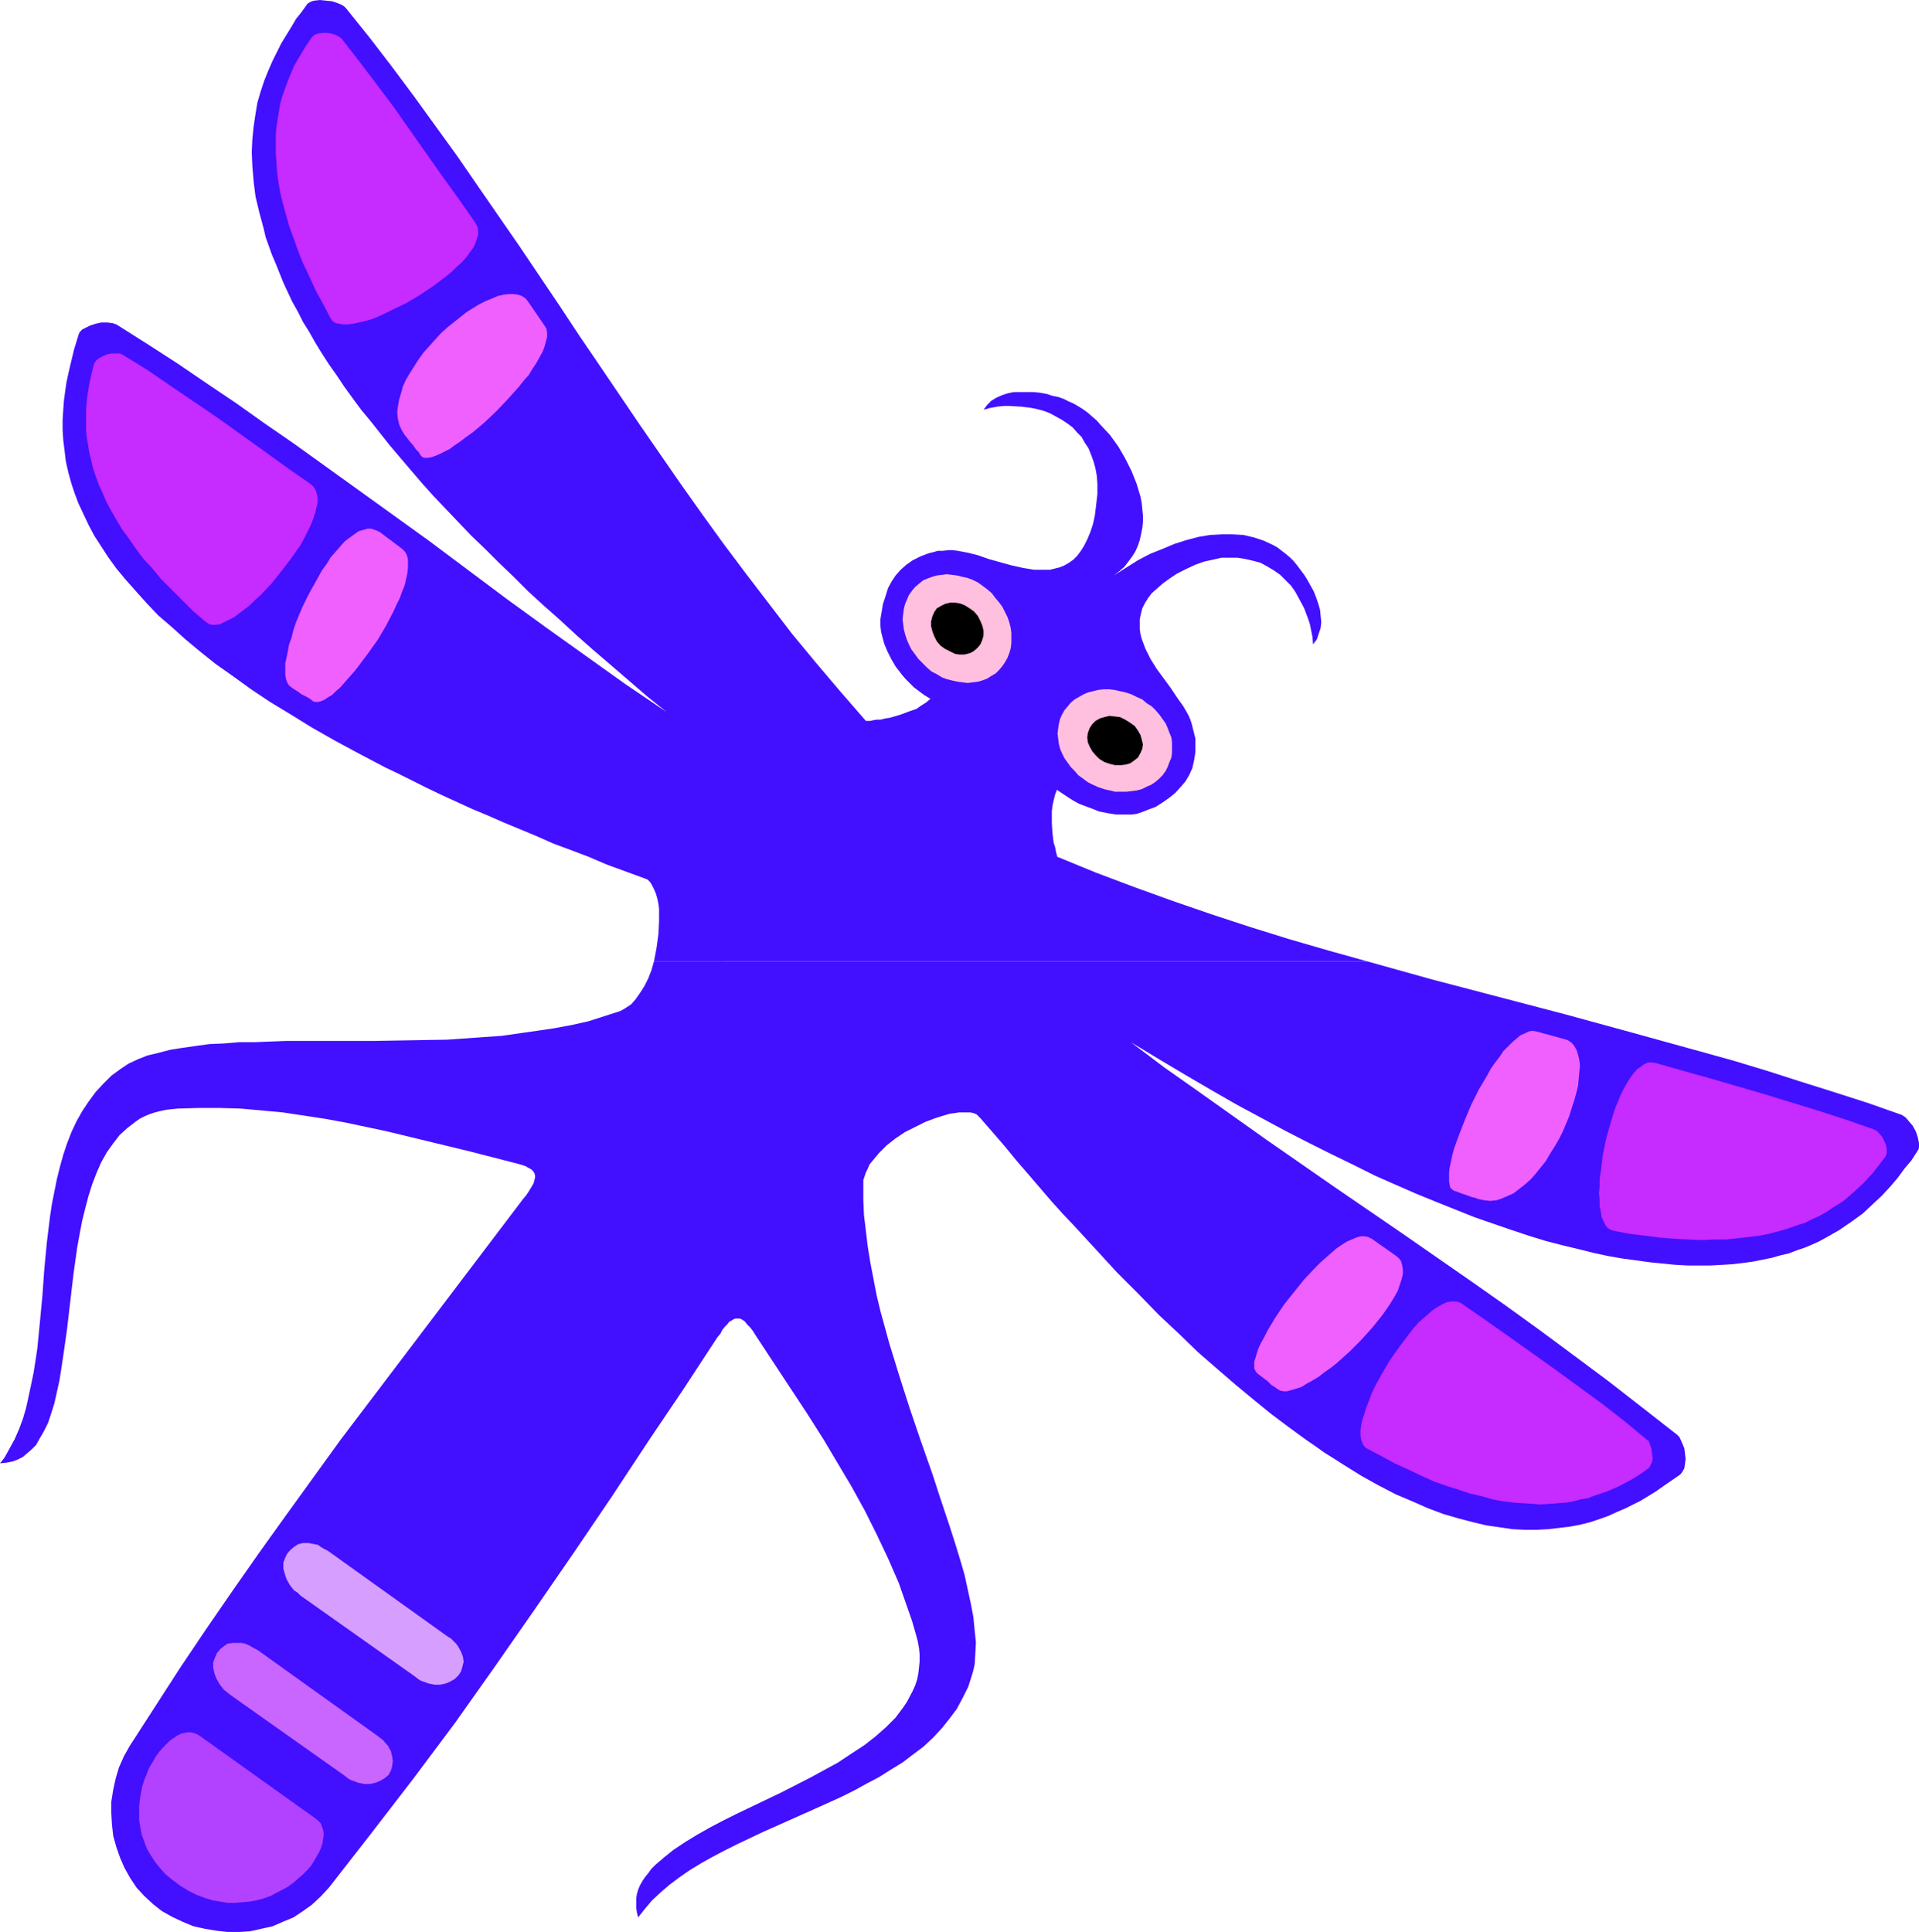 <?xml version="1.0" encoding="UTF-8" standalone="no"?>
<svg
   version="1.0"
   width="129.724mm"
   height="130.604mm"
   id="svg17"
   sodipodi:docname="Insect 25.wmf"
   xmlns:inkscape="http://www.inkscape.org/namespaces/inkscape"
   xmlns:sodipodi="http://sodipodi.sourceforge.net/DTD/sodipodi-0.dtd"
   xmlns="http://www.w3.org/2000/svg"
   xmlns:svg="http://www.w3.org/2000/svg">
  <sodipodi:namedview
     id="namedview17"
     pagecolor="#ffffff"
     bordercolor="#000000"
     borderopacity="0.25"
     inkscape:showpageshadow="2"
     inkscape:pageopacity="0.0"
     inkscape:pagecheckerboard="0"
     inkscape:deskcolor="#d1d1d1"
     inkscape:document-units="mm" />
  <defs
     id="defs1">
    <pattern
       id="WMFhbasepattern"
       patternUnits="userSpaceOnUse"
       width="6"
       height="6"
       x="0"
       y="0" />
  </defs>
  <path
     style="fill:#420fff;fill-opacity:1;fill-rule:evenodd;stroke:none"
     d="m 167.094,245.598 -0.646,2.262 -0.808,2.101 -0.97,1.939 -1.131,1.777 -1.131,1.616 -1.131,1.293 -1.454,0.969 -0.808,0.485 -0.646,0.323 -4.04,1.293 -4.04,1.293 -4.363,0.969 -4.363,0.808 -4.363,0.646 -4.525,0.646 -4.525,0.646 -4.686,0.323 -9.211,0.646 -9.373,0.162 -9.211,0.162 h -9.211 -13.251 l -4.202,0.162 -4.04,0.162 h -3.878 l -3.878,0.323 -3.717,0.162 -3.555,0.485 -3.394,0.485 -3.07,0.485 -3.07,0.808 -2.747,0.646 -2.424,0.969 -2.424,1.131 -1.939,1.293 -2.424,1.777 -2.101,2.101 -1.939,2.101 -1.778,2.424 -1.616,2.424 -1.454,2.585 -1.293,2.747 -1.131,2.908 -0.97,2.908 -0.808,2.908 -0.808,3.232 -0.646,3.232 -0.646,3.232 -0.485,3.232 -0.808,6.625 -0.646,6.786 -0.485,6.786 -0.646,6.786 -0.646,6.625 -0.485,3.232 -0.485,3.07 -0.646,3.07 -0.646,3.07 -0.646,2.908 -0.808,2.747 -0.97,2.585 -1.131,2.585 -1.778,3.232 -0.808,1.454 L 0,373.891 l 1.616,-0.162 1.616,-0.323 1.293,-0.485 1.293,-0.646 1.131,-0.969 1.131,-0.969 1.131,-1.131 0.808,-1.454 1.131,-1.939 1.131,-2.262 0.808,-2.424 0.808,-2.585 0.646,-2.908 0.646,-2.908 0.485,-3.07 0.485,-3.232 0.97,-6.786 0.808,-6.948 0.808,-6.948 0.97,-6.948 0.646,-3.555 0.646,-3.393 0.808,-3.232 0.808,-3.07 0.97,-3.07 1.131,-2.908 1.131,-2.585 1.454,-2.585 1.616,-2.262 1.616,-2.101 1.939,-1.777 2.101,-1.616 1.131,-0.808 1.293,-0.646 1.131,-0.485 1.454,-0.485 1.293,-0.323 1.454,-0.323 1.454,-0.162 1.616,-0.162 5.333,-0.162 h 5.333 l 5.494,0.162 5.333,0.485 5.333,0.485 5.333,0.808 5.333,0.808 5.333,0.969 10.666,2.262 10.666,2.585 10.666,2.585 10.666,2.747 1.293,0.323 1.131,0.323 0.97,0.323 0.808,0.485 0.646,0.323 0.485,0.485 0.323,0.485 0.162,0.646 v 0.485 l -0.162,0.646 -0.162,0.646 -0.323,0.646 -0.485,0.808 -0.485,0.808 -0.646,0.969 -0.808,0.969 -23.27,30.7 -11.635,15.35 -11.635,15.35 -13.898,19.228 -6.949,9.695 -6.787,9.695 -6.787,9.856 -6.626,9.856 -6.464,10.018 -6.464,10.018 -1.454,2.585 -1.293,2.908 -0.808,2.747 -0.646,2.908 -0.485,3.07 v 2.908 l 0.162,2.908 0.323,2.908 0.808,2.908 0.97,2.747 1.131,2.585 1.454,2.585 1.616,2.424 1.939,2.101 2.262,2.101 2.262,1.777 2.586,1.454 2.747,1.293 2.747,1.131 2.909,0.646 2.909,0.485 2.909,0.323 h 2.909 l 2.747,-0.162 2.909,-0.646 2.909,-0.646 2.586,-1.131 2.747,-1.131 2.424,-1.616 2.262,-1.616 2.262,-2.101 2.101,-2.262 10.827,-13.896 10.827,-14.057 10.504,-14.057 10.181,-14.38 10.019,-14.38 10.019,-14.542 9.858,-14.542 9.696,-14.704 8.726,-12.926 8.565,-13.088 0.808,-0.969 0.485,-0.969 0.646,-0.808 0.646,-0.646 0.485,-0.646 0.646,-0.323 0.485,-0.323 0.485,-0.162 h 0.646 0.485 l 0.646,0.323 0.646,0.485 0.485,0.646 0.808,0.808 0.646,0.808 0.808,1.293 4.363,6.625 4.363,6.625 4.363,6.625 4.202,6.625 3.555,5.978 3.555,5.978 3.394,6.14 3.07,6.14 2.909,6.14 2.747,6.302 2.262,6.463 1.131,3.232 0.97,3.393 0.485,1.777 0.323,1.777 0.162,1.616 v 1.777 l -0.162,1.616 -0.162,1.454 -0.323,1.616 -0.485,1.454 -0.646,1.454 -1.454,2.747 -0.97,1.454 -0.97,1.293 -0.97,1.293 -1.293,1.293 -1.131,1.131 -2.747,2.424 -2.909,2.262 -3.232,2.101 -3.394,2.262 -3.555,1.939 -3.555,1.939 -7.595,3.878 -7.434,3.555 -3.717,1.777 -3.555,1.777 -3.394,1.777 -3.394,1.939 -2.909,1.777 -2.909,1.939 -2.424,1.939 -2.262,1.939 -0.97,0.969 -0.808,1.131 -0.808,0.969 -0.646,0.969 -0.646,1.131 -0.485,1.131 -0.323,1.131 -0.162,1.131 v 1.131 1.293 l 0.162,1.131 0.323,1.293 1.778,-2.262 1.778,-2.101 2.262,-2.101 2.262,-1.939 2.586,-1.939 2.586,-1.777 2.909,-1.777 2.909,-1.616 3.07,-1.616 3.232,-1.616 6.464,-3.07 13.413,-5.978 6.787,-3.07 3.232,-1.616 3.232,-1.777 3.07,-1.616 3.07,-1.939 2.909,-1.777 2.747,-2.101 2.586,-1.939 2.424,-2.262 2.262,-2.424 1.939,-2.424 1.939,-2.585 1.454,-2.747 1.454,-2.908 0.97,-3.07 0.323,-1.131 0.323,-1.454 0.162,-2.585 0.162,-3.07 -0.323,-3.07 -0.323,-3.393 -0.646,-3.393 -0.808,-3.716 -0.808,-3.716 -1.131,-3.878 -1.293,-4.201 -1.293,-4.039 -1.454,-4.363 -1.454,-4.363 -1.454,-4.524 -3.232,-9.21 -2.747,-8.079 -2.586,-8.079 -2.586,-8.402 -2.262,-8.24 -0.97,-4.039 -0.808,-4.201 -0.808,-4.201 -0.646,-4.039 -0.485,-4.039 -0.485,-4.039 -0.162,-3.878 v -3.878 -1.131 l 0.323,-0.969 0.323,-0.969 0.485,-0.969 0.485,-1.131 0.808,-0.969 0.808,-0.969 0.808,-0.969 1.939,-1.939 2.262,-1.777 2.424,-1.616 2.586,-1.293 2.586,-1.293 2.586,-0.969 2.586,-0.808 1.131,-0.323 1.293,-0.162 0.97,-0.162 h 1.131 0.97 0.808 l 0.808,0.162 0.808,0.323 0.485,0.485 0.485,0.485 3.232,3.716 3.07,3.555 2.909,3.555 3.07,3.555 2.909,3.393 2.909,3.393 2.909,3.232 2.909,3.07 5.656,6.14 5.333,5.817 5.494,5.494 5.171,5.332 5.171,4.847 4.848,4.686 5.01,4.363 4.686,4.039 4.686,3.878 4.363,3.555 4.525,3.393 4.202,3.07 2.586,1.777 2.262,1.616 2.586,1.616 2.262,1.454 4.686,2.908 4.363,2.424 4.363,2.262 4.202,1.777 4.04,1.777 3.878,1.454 3.878,1.131 3.717,0.969 3.394,0.808 3.394,0.485 3.232,0.485 3.232,0.162 h 3.07 l 2.909,-0.162 2.747,-0.323 2.747,-0.323 2.586,-0.485 2.586,-0.646 2.424,-0.808 2.262,-0.808 2.101,-0.969 2.262,-0.969 1.939,-0.969 1.939,-0.969 3.717,-2.262 3.232,-2.262 3.07,-2.101 0.323,-0.323 0.323,-0.485 0.485,-0.808 0.162,-1.131 0.162,-1.293 -0.162,-1.454 -0.162,-1.293 -0.485,-1.131 -0.485,-1.131 -0.323,-0.646 -0.485,-0.485 -8.888,-6.948 -8.726,-6.786 -8.888,-6.625 -8.726,-6.463 -8.726,-6.302 -8.726,-6.14 -17.453,-12.118 -17.453,-11.957 -17.453,-12.118 -17.291,-12.28 -8.726,-6.14 -8.565,-6.463 6.949,4.201 6.787,4.039 6.626,3.878 6.464,3.716 6.302,3.393 6.302,3.393 5.979,3.07 5.818,2.908 5.656,2.747 5.494,2.747 5.494,2.424 5.171,2.262 5.171,2.101 4.848,1.939 4.848,1.939 4.686,1.616 4.686,1.616 4.363,1.454 4.202,1.293 4.363,1.131 4.04,0.969 3.878,0.969 3.717,0.808 3.717,0.646 3.555,0.485 3.555,0.485 3.232,0.323 3.232,0.323 3.07,0.162 h 3.07 2.909 l 2.909,-0.162 2.586,-0.162 2.747,-0.323 2.424,-0.323 2.424,-0.485 2.424,-0.485 2.262,-0.646 2.101,-0.485 2.101,-0.808 1.939,-0.646 1.939,-0.808 1.778,-0.808 1.778,-0.969 3.394,-1.939 3.07,-2.101 2.909,-2.101 2.424,-2.262 2.424,-2.262 2.101,-2.262 1.939,-2.262 1.778,-2.424 1.778,-2.101 1.454,-2.262 0.323,-0.485 0.162,-0.485 v -0.646 -0.646 l -0.323,-1.454 -0.485,-1.454 -0.808,-1.454 -0.97,-1.131 -0.808,-0.969 -0.485,-0.323 -0.485,-0.323 -8.726,-3.07 -8.565,-2.747 -8.726,-2.747 -8.565,-2.747 -8.565,-2.585 -8.726,-2.424 -16.968,-4.686 -17.13,-4.686 -33.936,-8.887 -16.806,-4.686 z"
     id="path1" />
  <path
     style="fill:#420fff;fill-opacity:1;fill-rule:evenodd;stroke:none"
     d="m 349.217,245.598 -9.858,-2.747 -10.019,-2.908 -9.858,-3.07 -9.858,-3.232 -9.858,-3.393 -9.858,-3.555 -9.858,-3.716 -9.858,-4.039 -0.162,-0.162 v -0.323 l -0.162,-0.485 -0.162,-0.808 -0.162,-0.808 -0.323,-0.969 -0.162,-1.131 -0.162,-1.293 -0.162,-2.747 v -2.908 l 0.162,-1.454 0.323,-1.454 0.323,-1.293 0.485,-1.293 1.454,0.969 1.454,0.969 1.293,0.808 1.454,0.808 1.293,0.485 1.293,0.485 1.293,0.485 1.131,0.485 2.424,0.485 2.101,0.323 h 2.101 1.778 l 1.293,-0.162 1.454,-0.485 1.616,-0.646 1.778,-0.646 1.778,-1.131 1.616,-1.131 1.616,-1.293 1.454,-1.616 1.131,-1.293 0.97,-1.616 0.808,-1.777 0.485,-2.101 0.323,-2.101 v -1.131 -1.131 -1.131 l -0.323,-1.293 -0.323,-1.293 -0.323,-1.293 -0.323,-0.969 -0.485,-1.131 -1.293,-2.262 -1.616,-2.262 -1.616,-2.424 -1.778,-2.424 -1.778,-2.424 -1.616,-2.585 -1.293,-2.585 -0.485,-1.293 -0.485,-1.293 -0.323,-1.293 -0.162,-1.131 v -1.293 -1.293 l 0.323,-1.454 0.323,-1.293 0.646,-1.293 0.808,-1.293 0.97,-1.293 1.293,-1.131 1.454,-1.293 1.778,-1.293 1.939,-1.293 2.262,-1.131 2.424,-1.131 2.262,-0.808 2.262,-0.485 2.101,-0.485 h 2.101 2.101 l 1.939,0.323 2.101,0.485 1.778,0.485 1.778,0.969 1.616,0.969 1.616,1.131 1.293,1.293 1.454,1.454 1.131,1.616 0.97,1.777 1.293,2.424 0.485,1.293 0.485,1.293 0.485,1.454 0.323,1.616 0.323,1.616 0.162,1.939 0.97,-1.293 0.485,-1.454 0.485,-1.454 0.162,-1.454 -0.162,-1.616 -0.162,-1.616 -0.485,-1.616 -0.485,-1.454 -0.646,-1.616 -0.808,-1.454 -0.808,-1.454 -0.808,-1.293 -0.97,-1.293 -0.97,-1.293 -0.808,-0.969 -0.808,-0.808 -1.131,-0.969 -2.101,-1.616 -1.131,-0.646 -2.424,-1.131 -2.424,-0.808 -2.747,-0.646 -2.747,-0.162 h -2.747 l -3.07,0.162 -2.909,0.485 -3.07,0.808 -3.07,0.969 -3.07,1.293 -3.232,1.293 -3.07,1.616 -3.07,1.939 -3.07,1.939 1.454,-1.131 1.293,-1.131 0.97,-1.293 0.97,-1.293 0.808,-1.293 0.646,-1.454 0.485,-1.454 0.323,-1.454 0.323,-1.616 0.162,-1.454 v -1.777 l -0.162,-1.616 -0.162,-1.616 -0.323,-1.616 -0.97,-3.232 -1.293,-3.232 -1.616,-3.232 -1.778,-3.07 -2.101,-2.908 -2.262,-2.424 -1.131,-1.293 -1.131,-0.969 -1.293,-1.131 -1.131,-0.808 -1.293,-0.808 -1.131,-0.646 -1.131,-0.485 -1.293,-0.646 -1.293,-0.485 -1.616,-0.323 -1.454,-0.485 -1.778,-0.323 -1.616,-0.162 h -1.616 -1.778 -1.616 l -1.616,0.323 -1.454,0.485 -1.454,0.646 -1.293,0.808 -0.97,0.969 -0.97,1.293 1.778,-0.485 1.778,-0.323 1.616,-0.162 h 1.454 l 2.909,0.162 2.586,0.323 1.616,0.323 1.778,0.485 1.616,0.646 1.454,0.808 1.454,0.808 1.454,0.969 1.293,0.969 1.131,1.293 1.131,1.131 0.808,1.454 0.97,1.454 0.646,1.616 0.646,1.777 0.485,1.777 0.323,1.777 0.162,2.101 v 2.585 l -0.323,2.908 -0.323,2.585 -0.485,2.262 -0.646,1.939 -0.808,1.939 -0.808,1.616 -0.808,1.293 -0.97,1.293 -0.97,0.969 -1.131,0.808 -1.131,0.646 -1.131,0.485 -1.293,0.323 -1.293,0.323 h -1.293 -1.454 -1.293 l -2.909,-0.485 -2.909,-0.646 -2.909,-0.808 -2.909,-0.808 -2.747,-0.969 -2.586,-0.646 -2.586,-0.485 -1.293,-0.162 h -0.97 l -1.454,0.162 h -1.293 l -1.131,0.323 -1.293,0.323 -2.101,0.808 -1.939,0.969 -1.616,1.131 -1.454,1.293 -1.293,1.454 -0.97,1.454 -0.97,1.777 -0.646,2.101 -0.646,1.939 -0.323,1.939 -0.323,1.939 v 1.777 l 0.162,1.454 0.323,1.293 0.485,1.777 0.808,1.939 0.97,1.939 1.131,1.939 1.616,2.101 0.97,1.131 0.97,0.969 1.131,1.131 1.293,0.969 1.293,0.969 1.616,0.969 -1.131,0.969 -1.293,0.808 -1.131,0.808 -1.454,0.485 -2.586,0.969 -2.747,0.808 -1.131,0.162 -1.293,0.323 h -0.97 l -0.97,0.162 -0.646,0.162 h -0.646 -0.485 l -6.464,-7.433 -6.302,-7.433 -6.141,-7.433 -5.818,-7.594 -5.818,-7.594 -5.818,-7.756 -5.494,-7.594 -5.494,-7.756 -10.504,-15.188 -10.181,-15.027 -5.171,-7.594 -5.01,-7.594 -10.342,-15.35 -10.504,-15.188 -5.333,-7.756 -5.494,-7.594 -5.494,-7.594 -5.656,-7.594 L 94.374,9.533 88.395,2.101 87.91,1.616 87.426,1.293 86.294,0.808 84.84,0.323 83.224,0.162 81.77,0 80.315,0.162 79.669,0.323 79.022,0.646 78.538,0.969 78.214,1.454 76.922,3.232 75.629,4.847 74.498,6.786 73.205,8.887 71.912,10.987 l -1.131,2.262 -1.131,2.262 -1.131,2.585 -0.97,2.424 -0.97,2.908 -0.808,2.747 -0.485,2.908 -0.485,3.232 -0.323,3.232 -0.162,3.393 0.162,3.555 0.323,3.878 0.485,3.878 0.97,4.039 1.131,4.201 0.485,2.101 0.808,2.262 0.808,2.262 0.97,2.262 0.97,2.424 0.97,2.424 1.131,2.424 1.131,2.424 1.454,2.585 1.293,2.585 1.616,2.585 1.454,2.585 1.778,2.908 1.778,2.747 1.939,2.747 1.939,2.908 2.101,2.908 2.262,3.07 2.424,2.908 2.424,3.07 2.424,3.07 2.747,3.232 2.747,3.232 2.909,3.393 2.909,3.232 3.07,3.232 3.232,3.393 3.232,3.393 3.555,3.393 3.555,3.555 3.717,3.555 3.717,3.716 3.878,3.555 4.202,3.716 4.202,3.878 4.202,3.716 4.525,3.878 4.686,4.039 4.686,4.039 5.01,4.039 -10.504,-7.109 -10.181,-7.271 -10.181,-7.271 -10.019,-7.271 -19.877,-14.865 -20.2,-14.542 -14.382,-10.341 -7.272,-5.009 -7.272,-5.17 -7.434,-5.009 -7.595,-5.17 -7.757,-5.009 -7.918,-5.009 -0.485,-0.162 -0.485,-0.162 -1.293,-0.162 h -1.616 l -1.454,0.323 -1.454,0.485 -1.293,0.646 -0.646,0.323 -0.485,0.485 -0.323,0.485 -0.162,0.485 -1.131,3.716 -0.97,4.039 -0.485,2.101 -0.485,2.262 -0.323,2.262 -0.323,2.424 -0.162,2.262 -0.162,2.585 v 2.585 l 0.162,2.585 0.323,2.585 0.323,2.747 0.646,2.908 0.808,2.908 0.808,2.424 0.97,2.585 1.293,2.747 1.293,2.747 1.454,2.747 1.778,2.747 1.778,2.747 2.101,2.908 2.424,2.908 2.586,2.908 2.747,3.07 2.909,3.07 3.394,2.908 3.394,3.07 3.878,3.232 4.04,3.232 4.363,3.07 4.686,3.393 4.848,3.232 5.333,3.232 5.494,3.393 5.979,3.393 6.302,3.393 6.464,3.393 3.394,1.616 3.555,1.777 3.555,1.777 3.717,1.777 3.878,1.777 3.878,1.777 3.878,1.616 4.04,1.777 8.565,3.555 4.363,1.939 4.363,1.616 4.686,1.777 4.525,1.939 4.848,1.777 4.848,1.777 0.808,0.323 0.646,0.646 0.485,0.808 0.485,0.969 0.485,1.131 0.323,1.131 0.323,1.454 0.162,1.293 v 1.616 1.616 l -0.162,3.232 -0.485,3.555 -0.646,3.393 z"
     id="path2" />
  <path
     style="fill:#ffbfdf;fill-opacity:1;fill-rule:evenodd;stroke:none"
     d="m 279.244,200.518 -1.293,-0.646 -1.293,-0.969 -1.131,-0.808 -0.97,-1.131 -0.97,-0.969 -0.808,-1.131 -0.808,-1.131 -0.646,-1.293 -0.485,-1.131 -0.323,-1.293 -0.162,-1.293 -0.162,-1.293 0.162,-1.293 0.162,-1.131 0.323,-1.293 0.485,-1.131 0.646,-1.131 0.808,-0.969 0.808,-0.969 0.97,-0.808 1.131,-0.646 1.131,-0.646 1.131,-0.485 1.293,-0.323 1.293,-0.323 1.454,-0.162 h 1.454 l 1.293,0.162 1.454,0.323 1.454,0.323 1.454,0.485 1.293,0.646 1.454,0.646 1.131,0.969 1.293,0.808 0.97,0.969 0.97,1.131 0.808,1.131 0.808,1.131 0.485,1.131 0.485,1.293 0.485,1.131 0.162,1.293 v 1.293 1.293 l -0.162,1.293 -0.485,1.131 -0.485,1.293 -0.485,0.969 -0.808,1.131 -0.97,0.969 -0.97,0.808 -0.97,0.646 -1.131,0.485 -1.293,0.646 -1.293,0.323 -1.293,0.162 -1.293,0.162 h -1.454 -1.454 l -1.293,-0.323 -1.454,-0.323 -1.454,-0.485 z"
     id="path3" />
  <path
     style="fill:#ffbfdf;fill-opacity:1;fill-rule:evenodd;stroke:none"
     d="m 235.774,169.495 1.131,1.131 1.131,0.969 1.293,0.646 1.293,0.808 1.293,0.485 1.293,0.323 1.454,0.323 1.293,0.162 1.293,0.162 1.293,-0.162 1.293,-0.162 1.131,-0.323 1.293,-0.485 0.97,-0.646 1.131,-0.646 0.97,-0.969 0.808,-0.969 0.646,-0.969 0.646,-1.131 0.485,-1.293 0.323,-1.131 0.162,-1.293 v -1.293 -1.293 l -0.162,-1.293 -0.323,-1.293 -0.485,-1.454 -0.646,-1.293 -0.646,-1.293 -0.808,-1.131 -0.97,-1.131 -0.97,-1.293 -1.131,-0.969 -1.293,-0.969 -1.131,-0.808 -1.293,-0.646 -1.293,-0.485 -1.454,-0.323 -1.293,-0.323 -1.293,-0.162 -1.293,-0.162 -1.293,0.162 -1.293,0.162 -1.131,0.323 -1.293,0.485 -1.131,0.485 -0.97,0.808 -0.97,0.808 -0.808,0.969 -0.808,1.131 -0.485,1.131 -0.485,1.131 -0.323,1.293 -0.162,1.293 -0.162,1.293 0.162,1.293 0.162,1.293 0.323,1.293 0.485,1.454 0.485,1.131 0.646,1.293 0.97,1.293 0.808,1.131 z"
     id="path4" />
  <path
     style="fill:#000000;fill-opacity:1;fill-rule:evenodd;stroke:none"
     d="m 282.153,194.701 -1.293,-0.808 -0.97,-0.969 -0.808,-0.969 -0.646,-1.131 -0.485,-1.131 -0.162,-1.293 0.162,-1.131 0.485,-1.293 0.646,-0.969 0.808,-0.808 1.131,-0.646 1.131,-0.323 1.293,-0.323 1.454,0.162 1.293,0.162 1.293,0.646 1.293,0.808 1.131,0.808 0.808,1.131 0.646,1.131 0.323,1.131 0.323,1.293 -0.162,1.131 -0.485,1.131 -0.646,1.131 -0.808,0.646 -1.131,0.808 -1.131,0.323 -1.293,0.162 h -1.454 l -1.293,-0.323 z"
     id="path5" />
  <path
     style="fill:#000000;fill-opacity:1;fill-rule:evenodd;stroke:none"
     d="m 240.299,164.971 1.131,0.808 1.293,0.646 1.293,0.646 1.131,0.162 h 1.293 l 1.293,-0.323 0.97,-0.485 0.97,-0.808 0.808,-0.969 0.485,-1.131 0.323,-1.131 v -1.293 l -0.323,-1.293 -0.485,-1.131 -0.646,-1.293 -0.97,-1.131 -1.131,-0.808 -1.293,-0.808 -1.293,-0.485 -1.131,-0.162 h -1.293 l -1.293,0.323 -0.97,0.485 -1.131,0.646 -0.646,0.969 -0.485,1.131 -0.323,1.293 v 1.131 l 0.323,1.293 0.485,1.293 0.646,1.293 z"
     id="path6" />
  <path
     style="fill:#d69eff;fill-opacity:1;fill-rule:evenodd;stroke:none"
     d="m 106.009,428.343 0.808,0.646 0.808,0.485 0.97,0.323 0.808,0.323 1.616,0.323 h 1.454 l 1.454,-0.323 1.131,-0.485 1.131,-0.646 0.97,-0.969 0.646,-0.969 0.323,-1.131 0.323,-1.293 -0.162,-1.293 -0.485,-1.293 -0.808,-1.454 -0.485,-0.646 -0.646,-0.646 -0.646,-0.646 -0.808,-0.485 -30.704,-21.975 -0.97,-0.485 -0.808,-0.485 -0.646,-0.485 -0.808,-0.162 -0.808,-0.162 -0.808,-0.162 h -1.454 l -1.293,0.323 -0.97,0.646 -0.97,0.808 -0.808,0.969 -0.485,0.969 -0.485,1.293 v 1.454 l 0.323,1.293 0.485,1.454 0.808,1.454 0.485,0.646 0.646,0.808 0.808,0.485 0.808,0.808 z"
     id="path7" />
  <path
     style="fill:#ef60ff;fill-opacity:1;fill-rule:evenodd;stroke:none"
     d="m 139.137,83.213 -4.202,-6.14 -0.646,-0.808 -0.97,-0.646 -0.97,-0.323 -1.131,-0.162 h -1.293 l -1.293,0.162 -1.454,0.323 -1.454,0.646 -1.616,0.646 -1.616,0.808 -1.616,0.969 -1.778,1.131 -1.616,1.293 -1.616,1.293 -1.616,1.293 -1.616,1.454 -2.909,3.232 -1.454,1.616 -1.293,1.777 -1.131,1.777 -1.131,1.777 -0.97,1.616 -0.808,1.777 -0.485,1.777 -0.485,1.616 -0.323,1.777 -0.162,1.454 0.162,1.616 0.323,1.454 0.646,1.454 0.808,1.293 0.646,0.808 0.485,0.646 0.97,1.131 0.808,1.131 0.646,0.646 0.485,0.808 0.485,0.485 0.646,0.162 h 0.646 l 0.97,-0.162 0.97,-0.323 1.131,-0.485 1.293,-0.646 1.293,-0.646 1.293,-0.969 1.454,-0.969 1.454,-1.131 1.616,-1.131 3.07,-2.585 3.07,-2.908 2.909,-3.07 2.747,-3.07 1.293,-1.616 1.293,-1.454 0.97,-1.616 0.97,-1.454 0.808,-1.454 0.808,-1.454 0.485,-1.293 0.323,-1.293 0.323,-1.131 v -1.131 l -0.162,-0.969 z"
     id="path8" />
  <path
     style="fill:#ef60ff;fill-opacity:1;fill-rule:evenodd;stroke:none"
     d="m 392.526,263.534 3.555,0.969 3.555,0.969 0.97,0.323 0.97,0.646 0.646,0.808 0.646,1.131 0.323,1.131 0.323,1.293 0.162,1.454 -0.162,1.616 -0.162,1.777 -0.162,1.777 -0.485,1.939 -0.485,1.777 -0.646,1.939 -0.646,2.101 -0.808,1.939 -0.808,1.939 -0.97,1.939 -1.131,1.939 -1.131,1.777 -1.131,1.939 -1.293,1.616 -1.293,1.616 -1.293,1.454 -1.454,1.293 -1.454,1.131 -1.454,1.131 -1.454,0.646 -1.454,0.646 -1.454,0.485 -1.616,0.162 -1.454,-0.162 -1.616,-0.323 -0.808,-0.323 -0.808,-0.162 -1.293,-0.485 -1.454,-0.485 -0.808,-0.323 -0.97,-0.323 -0.485,-0.323 -0.485,-0.485 -0.162,-0.646 -0.162,-0.969 v -0.969 -1.293 l 0.162,-1.293 0.323,-1.454 0.323,-1.616 0.485,-1.777 0.646,-1.777 0.646,-1.777 1.454,-3.716 1.616,-3.878 1.939,-3.878 2.101,-3.555 0.97,-1.777 1.131,-1.616 1.131,-1.454 0.97,-1.454 1.131,-1.131 1.131,-1.131 1.131,-0.969 0.97,-0.808 1.131,-0.485 0.97,-0.485 0.97,-0.162 z"
     id="path9" />
  <path
     style="fill:#c966ff;fill-opacity:1;fill-rule:evenodd;stroke:none"
     d="m 88.072,453.711 0.808,0.646 0.808,0.485 0.97,0.323 0.808,0.323 1.616,0.323 h 1.454 l 1.454,-0.323 1.131,-0.485 1.131,-0.646 0.97,-0.808 0.646,-1.131 0.323,-1.131 0.162,-1.293 -0.162,-1.293 -0.323,-1.293 -0.808,-1.454 -0.485,-0.485 -0.646,-0.808 -0.646,-0.485 -0.808,-0.646 -30.704,-21.975 -0.97,-0.485 -0.808,-0.485 -0.646,-0.323 -0.808,-0.323 -0.808,-0.162 h -0.808 -1.454 l -1.293,0.162 -0.97,0.646 -0.97,0.808 -0.808,0.969 -0.485,1.131 -0.485,1.293 v 1.293 l 0.323,1.454 0.485,1.293 0.808,1.454 0.485,0.646 0.646,0.808 0.808,0.646 0.808,0.646 z"
     id="path10" />
  <path
     style="fill:#ef60ff;fill-opacity:1;fill-rule:evenodd;stroke:none"
     d="m 102.777,140.25 -5.818,-4.363 -1.131,-0.485 -0.97,-0.323 h -0.97 l -1.131,0.323 -1.131,0.323 -1.131,0.808 -1.131,0.808 -1.293,0.969 -1.131,1.293 -1.131,1.293 -1.293,1.454 -0.97,1.616 -1.293,1.777 -0.97,1.777 -2.101,3.716 -1.939,3.878 -1.616,3.878 -0.646,1.939 -0.485,1.939 -0.646,1.777 -0.323,1.777 -0.323,1.616 -0.323,1.454 v 1.454 1.293 l 0.162,1.131 0.323,0.969 0.485,0.808 0.646,0.485 0.646,0.485 0.808,0.485 1.131,0.808 1.293,0.646 0.808,0.485 0.808,0.646 0.485,0.162 h 0.808 l 0.646,-0.162 0.808,-0.323 0.97,-0.646 1.131,-0.646 0.97,-0.969 1.131,-0.969 1.131,-1.293 1.131,-1.293 1.293,-1.454 1.131,-1.454 2.424,-3.232 2.424,-3.393 2.101,-3.555 1.939,-3.716 0.808,-1.777 0.808,-1.616 0.646,-1.777 0.646,-1.616 0.323,-1.454 0.323,-1.454 0.162,-1.454 v -1.293 -0.969 l -0.323,-1.131 -0.485,-0.808 z"
     id="path11" />
  <path
     style="fill:#ef60ff;fill-opacity:1;fill-rule:evenodd;stroke:none"
     d="m 350.51,316.531 5.979,4.201 0.808,0.646 0.646,0.808 0.323,1.131 0.162,1.131 v 1.131 l -0.323,1.293 -0.485,1.454 -0.485,1.454 -0.808,1.454 -0.97,1.616 -0.97,1.454 -1.131,1.616 -2.586,3.232 -2.909,3.232 -3.07,3.07 -3.07,2.747 -1.616,1.293 -1.616,1.131 -1.454,1.131 -1.616,0.969 -1.454,0.808 -1.293,0.808 -1.454,0.485 -1.131,0.323 -1.131,0.323 h -0.97 l -0.808,-0.162 -0.808,-0.485 -0.646,-0.485 -0.808,-0.485 -0.97,-0.969 -1.293,-0.969 -0.646,-0.485 -0.808,-0.646 -0.323,-0.485 -0.323,-0.646 v -0.808 -0.969 l 0.323,-0.969 0.323,-1.131 0.485,-1.454 0.646,-1.293 0.808,-1.454 0.808,-1.616 0.97,-1.616 0.97,-1.616 2.262,-3.393 2.586,-3.232 2.586,-3.232 2.747,-2.908 1.454,-1.454 1.454,-1.293 1.293,-1.131 1.293,-1.131 1.454,-0.969 1.293,-0.808 1.131,-0.485 1.131,-0.485 1.131,-0.323 h 1.131 l 0.808,0.162 z"
     id="path12" />
  <path
     style="fill:#b242ff;fill-opacity:1;fill-rule:evenodd;stroke:none"
     d="m 80.477,464.537 0.808,0.646 0.646,0.646 0.323,0.808 0.323,0.969 0.162,1.131 -0.162,0.969 -0.162,1.131 -0.323,1.131 -0.485,1.131 -0.646,1.131 -0.646,1.131 -0.808,1.293 -0.97,1.131 -1.131,1.131 -1.131,0.969 -1.293,1.131 -1.293,0.969 -1.454,0.808 -1.616,0.808 -1.454,0.808 -1.778,0.646 -1.778,0.485 -1.778,0.323 -1.778,0.162 -1.939,0.162 h -1.939 l -1.939,-0.323 -1.939,-0.323 -2.101,-0.646 -2.101,-0.808 -1.939,-0.969 -2.101,-1.293 -1.939,-1.454 -1.778,-1.454 -1.454,-1.616 -1.293,-1.616 -1.131,-1.777 -0.97,-1.616 -0.646,-1.777 -0.646,-1.777 -0.323,-1.777 -0.323,-1.777 v -1.777 -1.777 l 0.162,-1.777 0.323,-1.777 0.323,-1.777 0.485,-1.454 0.646,-1.616 0.646,-1.616 0.808,-1.293 0.808,-1.454 0.808,-1.131 0.97,-1.131 0.97,-0.969 0.97,-0.969 0.97,-0.646 0.97,-0.646 0.97,-0.485 0.97,-0.162 0.97,-0.162 0.97,0.162 0.97,0.323 0.808,0.485 z"
     id="path13" />
  <path
     style="fill:#c62bff;fill-opacity:1;fill-rule:evenodd;stroke:none"
     d="M 121.523,57.037 117.483,51.22 113.281,45.403 104.878,33.447 100.677,27.468 96.313,21.651 91.789,15.673 87.264,9.856 86.618,9.372 85.648,8.887 84.678,8.564 83.547,8.402 h -1.131 l -1.131,0.162 -0.97,0.323 -0.323,0.323 -0.323,0.323 -1.454,2.101 -1.454,2.424 -1.616,2.747 -1.293,3.07 -1.131,3.07 -0.646,1.777 -0.485,1.777 -0.323,1.939 -0.323,1.939 -0.323,2.101 -0.162,2.101 v 2.101 2.262 l 0.162,2.424 0.162,2.424 0.323,2.585 0.485,2.747 0.646,2.747 0.808,2.908 0.808,2.908 1.131,3.07 1.131,3.232 1.293,3.232 1.616,3.393 1.616,3.555 1.939,3.555 1.939,3.716 0.485,0.646 0.808,0.485 0.808,0.162 1.131,0.162 H 88.88 l 1.293,-0.162 1.454,-0.323 1.454,-0.323 1.778,-0.485 1.616,-0.646 1.778,-0.808 1.616,-0.808 3.717,-1.777 3.555,-2.101 3.394,-2.262 3.232,-2.424 1.616,-1.293 1.293,-1.293 1.293,-1.131 1.131,-1.293 0.97,-1.293 0.808,-1.131 0.646,-1.293 0.323,-1.131 0.323,-0.969 v -0.969 l -0.162,-0.969 z"
     id="path14" />
  <path
     style="fill:#c62bff;fill-opacity:1;fill-rule:evenodd;stroke:none"
     d="m 423.068,271.613 6.787,1.939 6.949,1.939 13.898,4.039 14.221,4.363 6.949,2.262 6.949,2.424 0.646,0.323 0.808,0.808 0.646,0.808 0.485,0.969 0.485,1.131 0.162,1.131 v 0.969 l -0.162,0.323 -0.162,0.485 -1.616,2.101 -1.778,2.262 -2.101,2.262 -2.424,2.262 -2.586,2.262 -1.454,0.969 -1.616,0.969 -1.616,1.131 -1.778,0.969 -1.778,0.808 -1.939,0.969 -2.101,0.646 -2.262,0.808 -2.262,0.646 -2.424,0.646 -2.424,0.485 -2.747,0.323 -2.747,0.323 -3.07,0.323 h -3.07 l -3.232,0.162 -3.232,-0.162 -3.555,-0.162 -3.878,-0.323 -3.717,-0.485 -4.04,-0.485 -4.202,-0.808 -0.808,-0.323 -0.646,-0.485 -0.485,-0.646 -0.485,-0.969 -0.485,-1.131 -0.162,-1.293 -0.323,-1.454 v -1.616 l -0.162,-1.616 0.162,-1.777 v -1.939 l 0.323,-1.939 0.485,-4.039 0.808,-4.039 1.131,-4.039 1.131,-3.716 0.808,-1.939 0.646,-1.616 0.808,-1.616 0.808,-1.454 0.808,-1.293 0.808,-1.131 0.97,-1.131 0.97,-0.646 0.808,-0.646 1.131,-0.485 h 0.97 z"
     id="path15" />
  <path
     style="fill:#c62bff;fill-opacity:1;fill-rule:evenodd;stroke:none"
     d="m 79.507,123.769 -5.818,-4.039 -5.818,-4.201 -11.958,-8.564 -12.12,-8.24 -6.141,-4.201 -6.302,-3.878 -0.646,-0.323 h -0.97 -1.293 l -0.97,0.162 -1.131,0.485 -0.97,0.485 -0.808,0.646 -0.162,0.323 -0.323,0.323 -0.646,2.585 -0.646,2.908 -0.485,3.07 -0.323,3.232 v 3.393 1.777 l 0.162,1.939 0.323,1.777 0.323,2.101 0.485,1.939 0.485,2.101 0.646,1.939 0.808,2.262 0.97,2.101 0.97,2.262 1.293,2.424 1.293,2.262 1.454,2.424 1.778,2.424 1.778,2.585 1.939,2.585 2.262,2.424 2.262,2.747 2.586,2.585 2.747,2.747 2.909,2.908 3.232,2.747 0.808,0.485 0.646,0.162 h 0.97 l 1.131,-0.162 0.97,-0.485 1.293,-0.646 1.293,-0.646 1.293,-0.969 1.293,-0.969 1.454,-1.131 1.293,-1.293 1.454,-1.293 2.747,-2.908 2.586,-3.232 2.586,-3.393 2.262,-3.232 0.97,-1.777 0.808,-1.616 0.808,-1.616 0.646,-1.616 0.485,-1.454 0.323,-1.293 0.323,-1.293 v -1.293 l -0.162,-1.131 -0.323,-0.969 -0.485,-0.808 z"
     id="path16" />
  <path
     style="fill:#c62bff;fill-opacity:1;fill-rule:evenodd;stroke:none"
     d="m 373.619,333.174 5.818,4.039 5.979,4.201 11.797,8.402 5.979,4.363 5.979,4.363 5.818,4.524 5.656,4.686 0.646,0.485 0.323,0.969 0.323,0.969 0.162,1.293 0.162,1.131 -0.162,0.969 -0.485,0.969 -0.162,0.323 -0.323,0.323 -2.262,1.616 -2.424,1.454 -2.747,1.454 -2.909,1.293 -3.394,1.131 -1.616,0.646 -1.939,0.323 -1.778,0.485 -1.939,0.323 -4.202,0.323 -2.262,0.162 -2.262,-0.162 -2.424,-0.162 -2.424,-0.162 -2.586,-0.323 -2.586,-0.485 -2.747,-0.808 -2.909,-0.646 -2.909,-0.969 -3.07,-0.969 -3.232,-1.131 -3.232,-1.454 -3.394,-1.616 -3.555,-1.616 -3.555,-1.939 -3.717,-1.939 -0.646,-0.646 -0.323,-0.646 -0.323,-0.969 -0.162,-0.969 v -1.293 l 0.162,-1.293 0.323,-1.454 0.485,-1.454 0.485,-1.616 0.646,-1.616 0.646,-1.777 0.808,-1.777 1.939,-3.555 2.101,-3.555 2.424,-3.393 2.424,-3.232 1.131,-1.454 1.293,-1.454 1.293,-1.131 1.293,-1.131 1.131,-0.969 1.293,-0.808 1.131,-0.646 1.131,-0.485 1.131,-0.162 h 0.97 l 0.97,0.162 z"
     id="path17" />
</svg>
